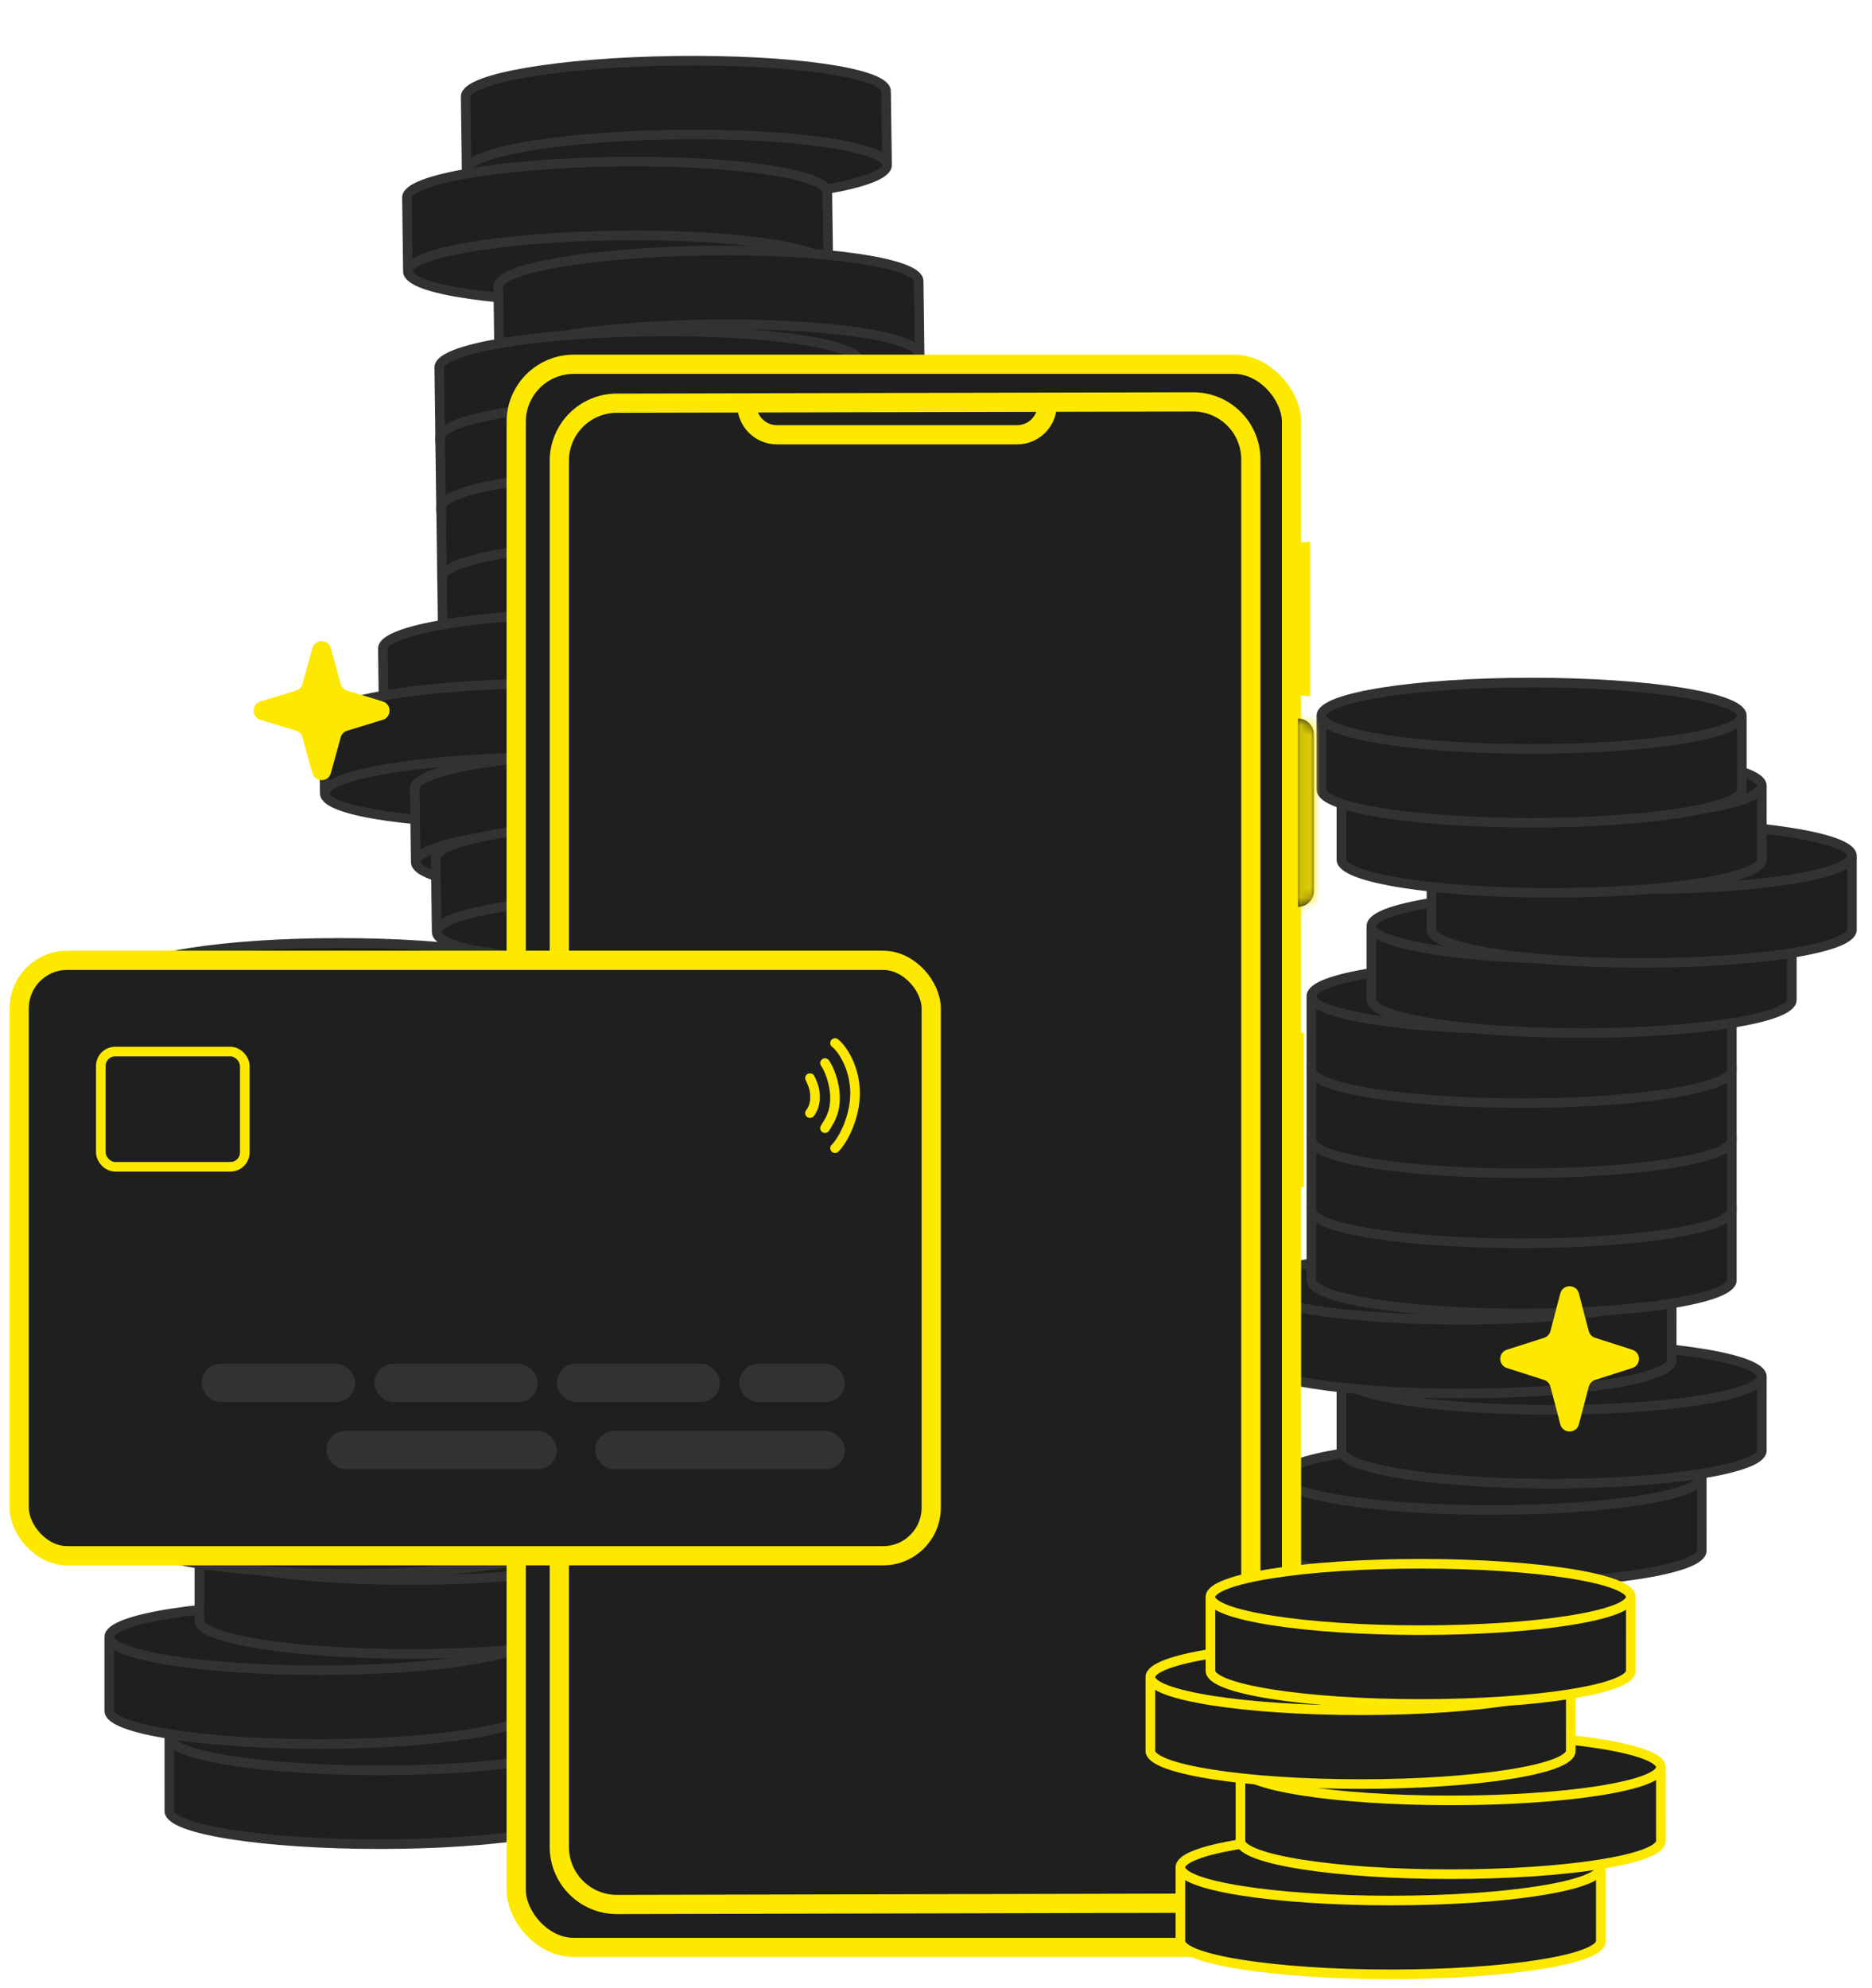<?xml version="1.0" encoding="UTF-8"?>
<svg xmlns="http://www.w3.org/2000/svg" width="195" height="207" viewBox="0 0 195 207" fill="none">
  <path d="M177.268 153.781C177.268 155.69 167.464 157.238 155.37 157.238C143.277 157.238 133.473 155.69 133.473 153.781C133.473 151.871 143.277 150.323 155.37 150.323C167.464 150.323 177.268 151.871 177.268 153.781Z" fill="#1F1F1F"></path>
  <path d="M177.268 153.781C177.268 155.69 167.464 157.238 155.37 157.238C143.277 157.238 133.473 155.69 133.473 153.781V161.464C133.473 163.374 143.277 164.922 155.37 164.922C167.386 164.922 177.142 163.394 177.267 161.501L177.268 153.781Z" fill="#1F1F1F"></path>
  <path d="M177.268 153.781C177.268 155.69 167.464 157.238 155.37 157.238C143.277 157.238 133.473 155.69 133.473 153.781M177.268 153.781C177.268 151.871 167.464 150.323 155.37 150.323C143.277 150.323 133.473 151.871 133.473 153.781M177.268 153.781L177.267 161.501C177.142 163.394 167.386 164.922 155.37 164.922M133.473 153.781V161.464C133.473 163.374 143.277 164.922 155.37 164.922M177.268 161.464C177.268 163.374 167.464 164.922 155.37 164.922" stroke="#323232"></path>
  <path d="M183.526 143.354C183.526 145.263 173.722 146.811 161.628 146.811C149.534 146.811 139.73 145.263 139.73 143.354C139.73 141.444 149.534 139.896 161.628 139.896C173.722 139.896 183.526 141.444 183.526 143.354Z" fill="#1F1F1F"></path>
  <path d="M183.526 143.354C183.526 145.263 173.722 146.811 161.628 146.811C149.534 146.811 139.73 145.263 139.73 143.354V151.037C139.73 152.947 149.534 154.494 161.628 154.494C173.644 154.494 183.4 152.966 183.525 151.074L183.526 143.354Z" fill="#1F1F1F"></path>
  <path d="M183.526 143.354C183.526 145.263 173.722 146.811 161.628 146.811C149.534 146.811 139.73 145.263 139.73 143.354M183.526 143.354C183.526 141.444 173.722 139.896 161.628 139.896C149.534 139.896 139.73 141.444 139.73 143.354M183.526 143.354L183.525 151.074C183.4 152.966 173.644 154.494 161.628 154.494M139.73 143.354V151.037C139.73 152.947 149.534 154.494 161.628 154.494M183.526 151.037C183.526 152.947 173.722 154.494 161.628 154.494" stroke="#323232"></path>
  <path d="M174.139 133.968C174.139 135.878 164.335 137.426 152.242 137.426C140.148 137.426 130.344 135.878 130.344 133.968C130.344 132.059 140.148 130.511 152.242 130.511C164.335 130.511 174.139 132.059 174.139 133.968Z" fill="#1F1F1F"></path>
  <path d="M174.139 133.968C174.139 135.878 164.335 137.426 152.242 137.426C140.148 137.426 130.344 135.878 130.344 133.968V141.652C130.344 143.561 140.148 145.109 152.242 145.109C164.257 145.109 174.013 143.581 174.138 141.689L174.139 133.968Z" fill="#1F1F1F"></path>
  <path d="M174.139 133.968C174.139 135.878 164.335 137.426 152.242 137.426C140.148 137.426 130.344 135.878 130.344 133.968M174.139 133.968C174.139 132.059 164.335 130.511 152.242 130.511C140.148 130.511 130.344 132.059 130.344 133.968M174.139 133.968L174.138 141.689C174.013 143.581 164.257 145.109 152.242 145.109M130.344 133.968V141.652C130.344 143.561 140.148 145.109 152.242 145.109M174.139 141.652C174.139 143.561 164.335 145.109 152.242 145.109" stroke="#323232"></path>
  <path d="M180.397 125.627C180.397 127.537 170.593 129.085 158.499 129.085C146.406 129.085 136.602 127.537 136.602 125.627C136.602 123.717 146.406 122.169 158.499 122.169C170.593 122.169 180.397 123.717 180.397 125.627Z" fill="#1F1F1F"></path>
  <path d="M180.397 125.627C180.397 127.537 170.593 129.085 158.499 129.085C146.406 129.085 136.602 127.537 136.602 125.627V133.31C136.602 135.22 146.406 136.768 158.499 136.768C170.515 136.768 180.271 135.24 180.396 133.347L180.397 125.627Z" fill="#1F1F1F"></path>
  <path d="M180.397 125.627C180.397 127.537 170.593 129.085 158.499 129.085C146.406 129.085 136.602 127.537 136.602 125.627M180.397 125.627C180.397 123.717 170.593 122.169 158.499 122.169C146.406 122.169 136.602 123.717 136.602 125.627M180.397 125.627L180.396 133.347C180.271 135.24 170.515 136.768 158.499 136.768M136.602 125.627V133.31C136.602 135.22 146.406 136.768 158.499 136.768M180.397 133.31C180.397 135.22 170.593 136.768 158.499 136.768" stroke="#323232"></path>
  <path d="M180.397 118.327C180.397 120.237 170.593 121.785 158.499 121.785C146.406 121.785 136.602 120.237 136.602 118.327C136.602 116.418 146.406 114.87 158.499 114.87C170.593 114.87 180.397 116.418 180.397 118.327Z" fill="#1F1F1F"></path>
  <path d="M180.397 118.327C180.397 120.237 170.593 121.785 158.499 121.785C146.406 121.785 136.602 120.237 136.602 118.327V126.011C136.602 127.92 146.406 129.468 158.499 129.468C170.515 129.468 180.271 127.94 180.396 126.047L180.397 118.327Z" fill="#1F1F1F"></path>
  <path d="M180.397 118.327C180.397 120.237 170.593 121.785 158.499 121.785C146.406 121.785 136.602 120.237 136.602 118.327M180.397 118.327C180.397 116.418 170.593 114.87 158.499 114.87C146.406 114.87 136.602 116.418 136.602 118.327M180.397 118.327L180.396 126.047C180.271 127.94 170.515 129.468 158.499 129.468M136.602 118.327V126.011C136.602 127.92 146.406 129.468 158.499 129.468M180.397 126.011C180.397 127.92 170.593 129.468 158.499 129.468" stroke="#323232"></path>
  <path d="M180.397 111.028C180.397 112.938 170.593 114.486 158.499 114.486C146.406 114.486 136.602 112.938 136.602 111.028C136.602 109.119 146.406 107.571 158.499 107.571C170.593 107.571 180.397 109.119 180.397 111.028Z" fill="#1F1F1F"></path>
  <path d="M180.397 111.028C180.397 112.938 170.593 114.486 158.499 114.486C146.406 114.486 136.602 112.938 136.602 111.028V118.712C136.602 120.621 146.406 122.169 158.499 122.169C170.515 122.169 180.271 120.641 180.396 118.749L180.397 111.028Z" fill="#1F1F1F"></path>
  <path d="M180.397 111.028C180.397 112.938 170.593 114.486 158.499 114.486C146.406 114.486 136.602 112.938 136.602 111.028M180.397 111.028C180.397 109.119 170.593 107.571 158.499 107.571C146.406 107.571 136.602 109.119 136.602 111.028M180.397 111.028L180.396 118.749C180.271 120.641 170.515 122.169 158.499 122.169M136.602 111.028V118.712C136.602 120.621 146.406 122.169 158.499 122.169M180.397 118.712C180.397 120.621 170.593 122.169 158.499 122.169" stroke="#323232"></path>
  <path d="M180.397 103.729C180.397 105.638 170.593 107.186 158.499 107.186C146.406 107.186 136.602 105.638 136.602 103.729C136.602 101.819 146.406 100.271 158.499 100.271C170.593 100.271 180.397 101.819 180.397 103.729Z" fill="#1F1F1F"></path>
  <path d="M180.397 103.729C180.397 105.638 170.593 107.186 158.499 107.186C146.406 107.186 136.602 105.638 136.602 103.729V111.412C136.602 113.322 146.406 114.869 158.499 114.869C170.515 114.869 180.271 113.341 180.396 111.449L180.397 103.729Z" fill="#1F1F1F"></path>
  <path d="M180.397 103.729C180.397 105.638 170.593 107.186 158.499 107.186C146.406 107.186 136.602 105.638 136.602 103.729M180.397 103.729C180.397 101.819 170.593 100.271 158.499 100.271C146.406 100.271 136.602 101.819 136.602 103.729M180.397 103.729L180.396 111.449C180.271 113.341 170.515 114.869 158.499 114.869M136.602 103.729V111.412C136.602 113.322 146.406 114.869 158.499 114.869M180.397 111.412C180.397 113.322 170.593 114.869 158.499 114.869" stroke="#323232"></path>
  <path d="M186.651 96.43C186.651 98.339 176.847 99.887 164.753 99.887C152.659 99.887 142.855 98.339 142.855 96.43C142.855 94.52 152.659 92.972 164.753 92.972C176.847 92.972 186.651 94.52 186.651 96.43Z" fill="#1F1F1F"></path>
  <path d="M186.651 96.43C186.651 98.339 176.847 99.887 164.753 99.887C152.659 99.887 142.855 98.339 142.855 96.43V104.113C142.855 106.023 152.659 107.571 164.753 107.571C176.769 107.571 186.525 106.043 186.65 104.15L186.651 96.43Z" fill="#1F1F1F"></path>
  <path d="M186.651 96.43C186.651 98.339 176.847 99.887 164.753 99.887C152.659 99.887 142.855 98.339 142.855 96.43M186.651 96.43C186.651 94.52 176.847 92.972 164.753 92.972C152.659 92.972 142.855 94.52 142.855 96.43M186.651 96.43L186.65 104.15C186.525 106.043 176.769 107.571 164.753 107.571M142.855 96.43V104.113C142.855 106.023 152.659 107.571 164.753 107.571M186.651 104.113C186.651 106.023 176.847 107.571 164.753 107.571" stroke="#323232"></path>
  <path d="M192.909 89.13C192.909 91.04 183.105 92.588 171.011 92.588C158.917 92.588 149.113 91.04 149.113 89.13C149.113 87.221 158.917 85.673 171.011 85.673C183.105 85.673 192.909 87.221 192.909 89.13Z" fill="#1F1F1F"></path>
  <path d="M192.909 89.13C192.909 91.04 183.105 92.588 171.011 92.588C158.917 92.588 149.113 91.04 149.113 89.13V96.814C149.113 98.723 158.917 100.271 171.011 100.271C183.027 100.271 192.782 98.743 192.908 96.851L192.909 89.13Z" fill="#1F1F1F"></path>
  <path d="M192.909 89.13C192.909 91.04 183.105 92.588 171.011 92.588C158.917 92.588 149.113 91.04 149.113 89.13M192.909 89.13C192.909 87.221 183.105 85.673 171.011 85.673C158.917 85.673 149.113 87.221 149.113 89.13M192.909 89.13L192.908 96.851C192.782 98.743 183.027 100.271 171.011 100.271M149.113 89.13V96.814C149.113 98.723 158.917 100.271 171.011 100.271M192.909 96.814C192.909 98.723 183.105 100.271 171.011 100.271" stroke="#323232"></path>
  <path d="M183.526 81.831C183.526 83.741 173.722 85.289 161.628 85.289C149.534 85.289 139.73 83.741 139.73 81.831C139.73 79.921 149.534 78.374 161.628 78.374C173.722 78.374 183.526 79.921 183.526 81.831Z" fill="#1F1F1F"></path>
  <path d="M183.526 81.831C183.526 83.741 173.722 85.289 161.628 85.289C149.534 85.289 139.73 83.741 139.73 81.831V89.514C139.73 91.424 149.534 92.972 161.628 92.972C173.644 92.972 183.4 91.444 183.525 89.551L183.526 81.831Z" fill="#1F1F1F"></path>
  <path d="M183.526 81.831C183.526 83.741 173.722 85.289 161.628 85.289C149.534 85.289 139.73 83.741 139.73 81.831M183.526 81.831C183.526 79.921 173.722 78.374 161.628 78.374C149.534 78.374 139.73 79.921 139.73 81.831M183.526 81.831L183.525 89.551C183.4 91.444 173.644 92.972 161.628 92.972M139.73 81.831V89.514C139.73 91.424 149.534 92.972 161.628 92.972M183.526 89.514C183.526 91.424 173.722 92.972 161.628 92.972" stroke="#323232"></path>
  <path d="M181.44 74.532C181.44 76.441 171.636 77.989 159.542 77.989C147.448 77.989 137.645 76.441 137.645 74.532C137.645 72.622 147.448 71.074 159.542 71.074C171.636 71.074 181.44 72.622 181.44 74.532Z" fill="#1F1F1F"></path>
  <path d="M181.44 74.532C181.44 76.441 171.636 77.989 159.542 77.989C147.448 77.989 137.645 76.441 137.645 74.532V82.215C137.645 84.125 147.448 85.673 159.542 85.673C171.558 85.673 181.314 84.145 181.439 82.252L181.44 74.532Z" fill="#1F1F1F"></path>
  <path d="M181.44 74.532C181.44 76.441 171.636 77.989 159.542 77.989C147.448 77.989 137.645 76.441 137.645 74.532M181.44 74.532C181.44 72.622 171.636 71.074 159.542 71.074C147.448 71.074 137.645 72.622 137.645 74.532M181.44 74.532L181.439 82.252C181.314 84.145 171.558 85.673 159.542 85.673M137.645 74.532V82.215C137.645 84.125 147.448 85.673 159.542 85.673M181.44 82.215C181.44 84.125 171.636 85.673 159.542 85.673" stroke="#323232"></path>
  <path d="M48.608 17.759C48.583 15.85 58.365 14.172 70.458 14.013C82.551 13.854 92.374 15.272 92.4 17.181C92.425 19.091 82.642 20.768 70.549 20.927C58.457 21.087 48.633 19.668 48.608 17.759Z" fill="#1F1F1F"></path>
  <path d="M48.608 17.759C48.583 15.85 58.365 14.172 70.458 14.013C82.551 13.854 92.374 15.272 92.4 17.181L92.298 9.499C92.273 7.589 82.45 6.171 70.357 6.33C58.342 6.489 48.608 8.145 48.507 10.039L48.608 17.759Z" fill="#1F1F1F"></path>
  <path d="M48.608 17.759C48.583 15.85 58.365 14.172 70.458 14.013C82.551 13.854 92.374 15.272 92.4 17.181M48.608 17.759C48.633 19.668 58.457 21.087 70.549 20.927C82.642 20.768 92.425 19.091 92.4 17.181M48.608 17.759L48.507 10.039C48.608 8.145 58.342 6.489 70.357 6.33M92.4 17.181L92.298 9.499C92.273 7.589 82.45 6.171 70.357 6.33M48.507 10.076C48.481 8.167 58.264 6.49 70.357 6.33" stroke="#323232"></path>
  <path d="M42.491 28.268C42.466 26.358 52.248 24.681 64.341 24.522C76.434 24.362 86.257 25.781 86.282 27.69C86.308 29.6 76.525 31.277 64.432 31.436C52.34 31.596 42.516 30.177 42.491 28.268Z" fill="#1F1F1F"></path>
  <path d="M42.491 28.268C42.466 26.358 52.248 24.681 64.341 24.522C76.434 24.362 86.257 25.781 86.282 27.69L86.181 20.008C86.156 18.098 76.332 16.68 64.24 16.839C52.225 16.997 42.49 18.654 42.39 20.548L42.491 28.268Z" fill="#1F1F1F"></path>
  <path d="M42.491 28.268C42.466 26.358 52.248 24.681 64.341 24.522C76.434 24.362 86.257 25.781 86.282 27.69M42.491 28.268C42.516 30.177 52.34 31.596 64.432 31.436C76.525 31.277 86.308 29.6 86.282 27.69M42.491 28.268L42.39 20.548C42.49 18.654 52.225 16.997 64.24 16.839M86.282 27.69L86.181 20.008C86.156 18.098 76.332 16.68 64.24 16.839M42.389 20.585C42.364 18.676 52.147 16.998 64.24 16.839" stroke="#323232"></path>
  <path d="M52.002 37.528C51.977 35.619 61.76 33.941 73.853 33.782C85.945 33.623 95.769 35.041 95.794 36.95C95.819 38.86 86.037 40.537 73.944 40.697C61.851 40.856 52.028 39.437 52.002 37.528Z" fill="#1F1F1F"></path>
  <path d="M52.002 37.528C51.977 35.619 61.76 33.941 73.853 33.782C85.945 33.623 95.769 35.041 95.794 36.95L95.693 29.268C95.668 27.358 85.844 25.94 73.751 26.099C61.737 26.258 52.002 27.914 51.902 29.808L52.002 37.528Z" fill="#1F1F1F"></path>
  <path d="M52.002 37.528C51.977 35.619 61.76 33.941 73.853 33.782C85.945 33.623 95.769 35.041 95.794 36.95M52.002 37.528C52.028 39.437 61.851 40.856 73.944 40.697C86.037 40.537 95.819 38.86 95.794 36.95M52.002 37.528L51.902 29.808C52.002 27.914 61.737 26.258 73.751 26.099M95.794 36.95L95.693 29.268C95.668 27.358 85.844 25.94 73.751 26.099M51.901 29.845C51.876 27.936 61.659 26.259 73.751 26.099" stroke="#323232"></path>
  <path d="M45.858 45.952C45.833 44.042 55.615 42.365 67.708 42.206C79.801 42.046 89.624 43.465 89.65 45.374C89.675 47.284 79.892 48.961 67.799 49.12C55.707 49.28 45.883 47.861 45.858 45.952Z" fill="#1F1F1F"></path>
  <path d="M45.858 45.952C45.833 44.042 55.615 42.365 67.708 42.206C79.801 42.046 89.624 43.465 89.65 45.374L89.548 37.691C89.523 35.782 79.7 34.364 67.607 34.523C55.592 34.682 45.858 36.338 45.757 38.232L45.858 45.952Z" fill="#1F1F1F"></path>
  <path d="M45.858 45.952C45.833 44.042 55.615 42.365 67.708 42.206C79.801 42.046 89.624 43.465 89.65 45.374M45.858 45.952C45.883 47.861 55.707 49.28 67.799 49.12C79.892 48.961 89.675 47.284 89.65 45.374M45.858 45.952L45.757 38.232C45.858 36.338 55.592 34.682 67.607 34.523M89.65 45.374L89.548 37.691C89.523 35.782 79.7 34.364 67.607 34.523M45.757 38.269C45.731 36.36 55.514 34.683 67.607 34.523" stroke="#323232"></path>
  <path d="M45.948 53.251C45.923 51.341 55.705 49.664 67.798 49.505C79.891 49.345 89.714 50.764 89.74 52.673C89.765 54.583 79.982 56.26 67.889 56.419C55.797 56.579 45.973 55.16 45.948 53.251Z" fill="#1F1F1F"></path>
  <path d="M45.948 53.251C45.923 51.341 55.705 49.664 67.798 49.505C79.891 49.345 89.714 50.764 89.74 52.673L89.638 44.99C89.613 43.081 79.79 41.662 67.697 41.822C55.682 41.98 45.947 43.637 45.847 45.531L45.948 53.251Z" fill="#1F1F1F"></path>
  <path d="M45.948 53.251C45.923 51.341 55.705 49.664 67.798 49.505C79.891 49.345 89.714 50.764 89.74 52.673M45.948 53.251C45.973 55.16 55.797 56.579 67.889 56.419C79.982 56.26 89.765 54.583 89.74 52.673M45.948 53.251L45.847 45.531C45.947 43.637 55.682 41.98 67.697 41.822M89.74 52.673L89.638 44.99C89.613 43.081 79.79 41.662 67.697 41.822M45.846 45.568C45.821 43.659 55.604 41.981 67.697 41.822" stroke="#323232"></path>
  <path d="M46.049 60.549C46.024 58.64 55.807 56.962 67.9 56.803C79.992 56.644 89.816 58.062 89.841 59.971C89.866 61.881 80.084 63.558 67.991 63.718C55.898 63.877 46.075 62.458 46.049 60.549Z" fill="#1F1F1F"></path>
  <path d="M46.049 60.549C46.024 58.64 55.807 56.962 67.9 56.803C79.992 56.644 89.816 58.062 89.841 59.971L89.74 52.289C89.715 50.379 79.891 48.961 67.798 49.12C55.783 49.279 46.049 50.935 45.949 52.829L46.049 60.549Z" fill="#1F1F1F"></path>
  <path d="M46.049 60.549C46.024 58.64 55.807 56.962 67.9 56.803C79.992 56.644 89.816 58.062 89.841 59.971M46.049 60.549C46.075 62.458 55.898 63.877 67.991 63.718C80.084 63.558 89.866 61.881 89.841 59.971M46.049 60.549L45.949 52.829C46.049 50.935 55.783 49.279 67.798 49.12M89.841 59.971L89.74 52.289C89.715 50.379 79.891 48.961 67.798 49.12M45.948 52.866C45.923 50.957 55.706 49.28 67.798 49.12" stroke="#323232"></path>
  <path d="M46.147 67.847C46.122 65.938 55.905 64.261 67.997 64.101C80.09 63.942 89.914 65.36 89.939 67.27C89.964 69.179 80.181 70.856 68.088 71.016C55.996 71.175 46.172 69.757 46.147 67.847Z" fill="#1F1F1F"></path>
  <path d="M46.147 67.847C46.122 65.938 55.905 64.261 67.997 64.101C80.09 63.942 89.914 65.36 89.939 67.27L89.837 59.587C89.812 57.678 79.989 56.259 67.896 56.419C55.881 56.577 46.147 58.234 46.047 60.128L46.147 67.847Z" fill="#1F1F1F"></path>
  <path d="M46.147 67.847C46.122 65.938 55.905 64.261 67.997 64.101C80.09 63.942 89.914 65.36 89.939 67.27M46.147 67.847C46.172 69.757 55.996 71.175 68.088 71.016C80.181 70.856 89.964 69.179 89.939 67.27M46.147 67.847L46.047 60.128C46.147 58.234 55.881 56.577 67.896 56.419M89.939 67.27L89.837 59.587C89.812 57.678 79.989 56.259 67.896 56.419M46.046 60.165C46.021 58.255 55.803 56.578 67.896 56.419" stroke="#323232"></path>
  <path d="M39.983 75.229C39.958 73.319 49.74 71.642 61.833 71.483C73.926 71.323 83.749 72.742 83.775 74.651C83.8 76.561 74.017 78.238 61.925 78.397C49.832 78.557 40.008 77.138 39.983 75.229Z" fill="#1F1F1F"></path>
  <path d="M39.983 75.229C39.958 73.319 49.74 71.642 61.833 71.483C73.926 71.323 83.749 72.742 83.775 74.651L83.673 66.968C83.648 65.059 73.825 63.641 61.732 63.8C49.717 63.958 39.983 65.615 39.882 67.509L39.983 75.229Z" fill="#1F1F1F"></path>
  <path d="M39.983 75.229C39.958 73.319 49.74 71.642 61.833 71.483C73.926 71.323 83.749 72.742 83.775 74.651M39.983 75.229C40.008 77.138 49.832 78.557 61.925 78.397C74.017 78.238 83.8 76.561 83.775 74.651M39.983 75.229L39.882 67.509C39.983 65.615 49.717 63.958 61.732 63.8M83.775 74.651L83.673 66.968C83.648 65.059 73.825 63.641 61.732 63.8M39.882 67.546C39.856 65.637 49.639 63.959 61.732 63.8" stroke="#323232"></path>
  <path d="M33.827 82.61C33.802 80.7 43.584 79.023 55.677 78.864C67.77 78.704 77.593 80.123 77.618 82.032C77.644 83.941 67.861 85.619 55.768 85.778C43.675 85.938 33.852 84.519 33.827 82.61Z" fill="#1F1F1F"></path>
  <path d="M33.827 82.61C33.802 80.7 43.584 79.023 55.677 78.864C67.77 78.704 77.593 80.123 77.618 82.032L77.517 74.349C77.492 72.44 67.668 71.021 55.576 71.181C43.561 71.339 33.826 72.996 33.726 74.89L33.827 82.61Z" fill="#1F1F1F"></path>
  <path d="M33.827 82.61C33.802 80.7 43.584 79.023 55.677 78.864C67.77 78.704 77.593 80.123 77.618 82.032M33.827 82.61C33.852 84.519 43.675 85.938 55.768 85.778C67.861 85.619 77.644 83.941 77.618 82.032M33.827 82.61L33.726 74.89C33.826 72.996 43.561 71.339 55.576 71.181M77.618 82.032L77.517 74.349C77.492 72.44 67.668 71.021 55.576 71.181M33.725 74.927C33.7 73.017 43.483 71.34 55.576 71.181" stroke="#323232"></path>
  <path d="M43.307 89.784C43.282 87.875 53.065 86.198 65.157 86.038C77.25 85.879 87.074 87.297 87.099 89.207C87.124 91.116 77.341 92.793 65.249 92.953C53.156 93.112 43.332 91.694 43.307 89.784Z" fill="#1F1F1F"></path>
  <path d="M43.307 89.784C43.282 87.875 53.065 86.198 65.157 86.038C77.25 85.879 87.074 87.297 87.099 89.207L86.998 81.524C86.972 79.615 77.149 78.196 65.056 78.356C53.041 78.514 43.307 80.171 43.207 82.065L43.307 89.784Z" fill="#1F1F1F"></path>
  <path d="M43.307 89.784C43.282 87.875 53.065 86.198 65.157 86.038C77.25 85.879 87.074 87.297 87.099 89.207M43.307 89.784C43.332 91.694 53.156 93.112 65.249 92.953C77.341 92.793 87.124 91.116 87.099 89.207M43.307 89.784L43.207 82.065C43.307 80.171 53.041 78.514 65.056 78.356M87.099 89.207L86.998 81.524C86.972 79.615 77.149 78.196 65.056 78.356M43.206 82.102C43.181 80.192 52.963 78.515 65.056 78.356" stroke="#323232"></path>
  <path d="M45.487 97.056C45.462 95.147 55.244 93.469 67.337 93.31C79.43 93.15 89.253 94.569 89.279 96.478C89.304 98.388 79.521 100.065 67.428 100.224C55.336 100.384 45.512 98.965 45.487 97.056Z" fill="#1F1F1F"></path>
  <path d="M45.487 97.056C45.462 95.147 55.244 93.469 67.337 93.31C79.43 93.15 89.253 94.569 89.279 96.478L89.177 88.796C89.152 86.886 79.329 85.468 67.236 85.627C55.221 85.786 45.486 87.442 45.386 89.336L45.487 97.056Z" fill="#1F1F1F"></path>
  <path d="M45.487 97.056C45.462 95.147 55.244 93.469 67.337 93.31C79.43 93.15 89.253 94.569 89.279 96.478M45.487 97.056C45.512 98.965 55.336 100.384 67.428 100.224C79.521 100.065 89.304 98.388 89.279 96.478M45.487 97.056L45.386 89.336C45.486 87.442 55.221 85.786 67.236 85.627M89.279 96.478L89.177 88.796C89.152 86.886 79.329 85.468 67.236 85.627M45.386 89.373C45.36 87.464 55.143 85.787 67.236 85.627" stroke="#323232"></path>
  <path d="M17.638 180.892C17.638 182.802 27.442 184.35 39.536 184.35C51.63 184.35 61.434 182.802 61.434 180.892C61.434 178.983 51.63 177.435 39.536 177.435C27.442 177.435 17.638 178.983 17.638 180.892Z" fill="#1F1F1F"></path>
  <path d="M17.638 180.892C17.638 182.802 27.442 184.35 39.536 184.35C51.63 184.35 61.434 182.802 61.434 180.892V188.576C61.434 190.485 51.63 192.033 39.536 192.033C27.52 192.033 17.764 190.505 17.639 188.612L17.638 180.892Z" fill="#1F1F1F"></path>
  <path d="M17.638 180.892C17.638 182.802 27.442 184.35 39.536 184.35C51.63 184.35 61.434 182.802 61.434 180.892M17.638 180.892C17.638 178.983 27.442 177.435 39.536 177.435C51.63 177.435 61.434 178.983 61.434 180.892M17.638 180.892L17.639 188.612C17.764 190.505 27.52 192.033 39.536 192.033M61.434 180.892V188.576C61.434 190.485 51.63 192.033 39.536 192.033M17.638 188.576C17.638 190.485 27.442 192.033 39.536 192.033" stroke="#323232"></path>
  <path d="M11.38 170.465C11.38 172.374 21.184 173.922 33.278 173.922C45.372 173.922 55.176 172.374 55.176 170.465C55.176 168.555 45.372 167.007 33.278 167.007C21.184 167.007 11.38 168.555 11.38 170.465Z" fill="#1F1F1F"></path>
  <path d="M11.38 170.465C11.38 172.374 21.184 173.922 33.278 173.922C45.372 173.922 55.176 172.374 55.176 170.465V178.148C55.176 180.058 45.372 181.606 33.278 181.606C21.262 181.606 11.507 180.078 11.382 178.185L11.38 170.465Z" fill="#1F1F1F"></path>
  <path d="M11.38 170.465C11.38 172.374 21.184 173.922 33.278 173.922C45.372 173.922 55.176 172.374 55.176 170.465M11.38 170.465C11.38 168.555 21.184 167.007 33.278 167.007C45.372 167.007 55.176 168.555 55.176 170.465M11.38 170.465L11.382 178.185C11.507 180.078 21.262 181.606 33.278 181.606M55.176 170.465V178.148C55.176 180.058 45.372 181.606 33.278 181.606M11.38 178.148C11.38 180.058 21.184 181.606 33.278 181.606" stroke="#323232"></path>
  <path d="M20.767 161.08C20.767 162.989 30.571 164.537 42.665 164.537C54.758 164.537 64.562 162.989 64.562 161.08C64.562 159.17 54.758 157.622 42.665 157.622C30.571 157.622 20.767 159.17 20.767 161.08Z" fill="#1F1F1F"></path>
  <path d="M20.767 161.08C20.767 162.989 30.571 164.537 42.665 164.537C54.758 164.537 64.562 162.989 64.562 161.08V168.763C64.562 170.673 54.758 172.221 42.665 172.221C30.649 172.221 20.893 170.692 20.768 168.8L20.767 161.08Z" fill="#1F1F1F"></path>
  <path d="M20.767 161.08C20.767 162.989 30.571 164.537 42.665 164.537C54.758 164.537 64.562 162.989 64.562 161.08M20.767 161.08C20.767 159.17 30.571 157.622 42.665 157.622C54.758 157.622 64.562 159.17 64.562 161.08M20.767 161.08L20.768 168.8C20.893 170.692 30.649 172.221 42.665 172.221M64.562 161.08V168.763C64.562 170.673 54.758 172.221 42.665 172.221M20.767 168.763C20.767 170.673 30.571 172.221 42.665 172.221" stroke="#323232"></path>
  <path d="M14.509 152.738C14.509 154.648 24.313 156.196 36.407 156.196C48.501 156.196 58.305 154.648 58.305 152.738C58.305 150.829 48.501 149.281 36.407 149.281C24.313 149.281 14.509 150.829 14.509 152.738Z" fill="#1F1F1F"></path>
  <path d="M14.509 152.738C14.509 154.648 24.313 156.196 36.407 156.196C48.501 156.196 58.305 154.648 58.305 152.738V160.422C58.305 162.331 48.501 163.879 36.407 163.879C24.391 163.879 14.636 162.351 14.51 160.459L14.509 152.738Z" fill="#1F1F1F"></path>
  <path d="M14.509 152.738C14.509 154.648 24.313 156.196 36.407 156.196C48.501 156.196 58.305 154.648 58.305 152.738M14.509 152.738C14.509 150.829 24.313 149.281 36.407 149.281C48.501 149.281 58.305 150.829 58.305 152.738M14.509 152.738L14.51 160.459C14.636 162.351 24.391 163.879 36.407 163.879M58.305 152.738V160.422C58.305 162.331 48.501 163.879 36.407 163.879M14.509 160.422C14.509 162.331 24.313 163.879 36.407 163.879" stroke="#323232"></path>
  <path d="M14.509 145.438C14.509 147.348 24.313 148.896 36.407 148.896C48.501 148.896 58.305 147.348 58.305 145.438C58.305 143.529 48.501 141.981 36.407 141.981C24.313 141.981 14.509 143.529 14.509 145.438Z" fill="#1F1F1F"></path>
  <path d="M14.509 145.438C14.509 147.348 24.313 148.896 36.407 148.896C48.501 148.896 58.305 147.348 58.305 145.438V153.122C58.305 155.031 48.501 156.579 36.407 156.579C24.391 156.579 14.636 155.051 14.51 153.159L14.509 145.438Z" fill="#1F1F1F"></path>
  <path d="M14.509 145.438C14.509 147.348 24.313 148.896 36.407 148.896C48.501 148.896 58.305 147.348 58.305 145.438M14.509 145.438C14.509 143.529 24.313 141.981 36.407 141.981C48.501 141.981 58.305 143.529 58.305 145.438M14.509 145.438L14.51 153.159C14.636 155.051 24.391 156.579 36.407 156.579M58.305 145.438V153.122C58.305 155.031 48.501 156.579 36.407 156.579M14.509 153.122C14.509 155.031 24.313 156.579 36.407 156.579" stroke="#323232"></path>
  <path d="M14.509 138.14C14.509 140.049 24.313 141.597 36.407 141.597C48.501 141.597 58.305 140.049 58.305 138.14C58.305 136.23 48.501 134.682 36.407 134.682C24.313 134.682 14.509 136.23 14.509 138.14Z" fill="#1F1F1F"></path>
  <path d="M14.509 138.14C14.509 140.049 24.313 141.597 36.407 141.597C48.501 141.597 58.305 140.049 58.305 138.14V145.823C58.305 147.733 48.501 149.281 36.407 149.281C24.391 149.281 14.636 147.753 14.51 145.86L14.509 138.14Z" fill="#1F1F1F"></path>
  <path d="M14.509 138.14C14.509 140.049 24.313 141.597 36.407 141.597C48.501 141.597 58.305 140.049 58.305 138.14M14.509 138.14C14.509 136.23 24.313 134.682 36.407 134.682C48.501 134.682 58.305 136.23 58.305 138.14M14.509 138.14L14.51 145.86C14.636 147.753 24.391 149.281 36.407 149.281M58.305 138.14V145.823C58.305 147.733 48.501 149.281 36.407 149.281M14.509 145.823C14.509 147.733 24.313 149.281 36.407 149.281" stroke="#323232"></path>
  <path d="M14.509 130.84C14.509 132.749 24.313 134.297 36.407 134.297C48.501 134.297 58.305 132.749 58.305 130.84C58.305 128.93 48.501 127.382 36.407 127.382C24.313 127.382 14.509 128.93 14.509 130.84Z" fill="#1F1F1F"></path>
  <path d="M14.509 130.84C14.509 132.749 24.313 134.297 36.407 134.297C48.501 134.297 58.305 132.749 58.305 130.84V138.523C58.305 140.433 48.501 141.981 36.407 141.981C24.391 141.981 14.636 140.453 14.51 138.56L14.509 130.84Z" fill="#1F1F1F"></path>
  <path d="M14.509 130.84C14.509 132.749 24.313 134.297 36.407 134.297C48.501 134.297 58.305 132.749 58.305 130.84M14.509 130.84C14.509 128.93 24.313 127.382 36.407 127.382C48.501 127.382 58.305 128.93 58.305 130.84M14.509 130.84L14.51 138.56C14.636 140.453 24.391 141.981 36.407 141.981M58.305 130.84V138.523C58.305 140.433 48.501 141.981 36.407 141.981M14.509 138.523C14.509 140.433 24.313 141.981 36.407 141.981" stroke="#323232"></path>
  <path d="M8.255 123.541C8.255 125.451 18.059 126.999 30.153 126.999C42.247 126.999 52.051 125.451 52.051 123.541C52.051 121.631 42.247 120.083 30.153 120.083C18.059 120.083 8.255 121.631 8.255 123.541Z" fill="#1F1F1F"></path>
  <path d="M8.255 123.541C8.255 125.451 18.059 126.999 30.153 126.999C42.247 126.999 52.051 125.451 52.051 123.541V131.224C52.051 133.134 42.247 134.682 30.153 134.682C18.137 134.682 8.382 133.154 8.256 131.261L8.255 123.541Z" fill="#1F1F1F"></path>
  <path d="M8.255 123.541C8.255 125.451 18.059 126.999 30.153 126.999C42.247 126.999 52.051 125.451 52.051 123.541M8.255 123.541C8.255 121.631 18.059 120.083 30.153 120.083C42.247 120.083 52.051 121.631 52.051 123.541M8.255 123.541L8.256 131.261C8.382 133.154 18.137 134.682 30.153 134.682M52.051 123.541V131.224C52.051 133.134 42.247 134.682 30.153 134.682M8.255 131.224C8.255 133.134 18.059 134.682 30.153 134.682" stroke="#323232"></path>
  <path d="M1.997 116.242C1.997 118.151 11.801 119.699 23.895 119.699C35.989 119.699 45.793 118.151 45.793 116.242C45.793 114.332 35.989 112.784 23.895 112.784C11.801 112.784 1.997 114.332 1.997 116.242Z" fill="#1F1F1F"></path>
  <path d="M1.997 116.242C1.997 118.151 11.801 119.699 23.895 119.699C35.989 119.699 45.793 118.151 45.793 116.242V123.925C45.793 125.835 35.989 127.383 23.895 127.383C11.879 127.383 2.124 125.855 1.999 123.962L1.997 116.242Z" fill="#1F1F1F"></path>
  <path d="M1.997 116.242C1.997 118.151 11.801 119.699 23.895 119.699C35.989 119.699 45.793 118.151 45.793 116.242M1.997 116.242C1.997 114.332 11.801 112.784 23.895 112.784C35.989 112.784 45.793 114.332 45.793 116.242M1.997 116.242L1.999 123.962C2.124 125.855 11.879 127.383 23.895 127.383M45.793 116.242V123.925C45.793 125.835 35.989 127.383 23.895 127.383M1.997 123.925C1.997 125.835 11.801 127.383 23.895 127.383" stroke="#323232"></path>
  <path d="M11.38 108.942C11.38 110.852 21.184 112.4 33.278 112.4C45.372 112.4 55.176 110.852 55.176 108.942C55.176 107.033 45.372 105.485 33.278 105.485C21.184 105.485 11.38 107.033 11.38 108.942Z" fill="#1F1F1F"></path>
  <path d="M11.38 108.942C11.38 110.852 21.184 112.4 33.278 112.4C45.372 112.4 55.176 110.852 55.176 108.942V116.626C55.176 118.535 45.372 120.083 33.278 120.083C21.262 120.083 11.507 118.555 11.382 116.663L11.38 108.942Z" fill="#1F1F1F"></path>
  <path d="M11.38 108.942C11.38 110.852 21.184 112.4 33.278 112.4C45.372 112.4 55.176 110.852 55.176 108.942M11.38 108.942C11.38 107.033 21.184 105.485 33.278 105.485C45.372 105.485 55.176 107.033 55.176 108.942M11.38 108.942L11.382 116.663C11.507 118.555 21.262 120.083 33.278 120.083M55.176 108.942V116.626C55.176 118.535 45.372 120.083 33.278 120.083M11.38 116.626C11.38 118.535 21.184 120.083 33.278 120.083" stroke="#323232"></path>
  <path d="M13.466 101.643C13.466 103.553 23.27 105.101 35.364 105.101C47.458 105.101 57.262 103.553 57.262 101.643C57.262 99.734 47.458 98.186 35.364 98.186C23.27 98.186 13.466 99.734 13.466 101.643Z" fill="#1F1F1F"></path>
  <path d="M13.466 101.643C13.466 103.553 23.27 105.101 35.364 105.101C47.458 105.101 57.262 103.553 57.262 101.643V109.327C57.262 111.236 47.458 112.784 35.364 112.784C23.348 112.784 13.593 111.256 13.467 109.363L13.466 101.643Z" fill="#1F1F1F"></path>
  <path d="M13.466 101.643C13.466 103.553 23.27 105.101 35.364 105.101C47.458 105.101 57.262 103.553 57.262 101.643M13.466 101.643C13.466 99.734 23.27 98.186 35.364 98.186C47.458 98.186 57.262 99.734 57.262 101.643M13.466 101.643L13.467 109.363C13.593 111.256 23.348 112.784 35.364 112.784M57.262 101.643V109.327C57.262 111.236 47.458 112.784 35.364 112.784M13.466 109.327C13.466 111.236 23.27 112.784 35.364 112.784" stroke="#323232"></path>
  <rect x="53.77" y="37.931" width="80.765" height="164.86" rx="6" fill="#1F1F1F" stroke="#FDE900" stroke-width="2"></rect>
  <path d="M64.248 41.984L124.284 41.849C127.602 41.842 130.297 44.53 130.297 47.849V192.181C130.297 195.49 127.619 198.174 124.31 198.181L64.275 198.316C60.956 198.323 58.262 195.635 58.262 192.316L58.262 47.984C58.262 44.675 60.94 41.991 64.248 41.984Z" fill="#1F1F1F" stroke="#FDE900" stroke-width="2"></path>
  <path d="M77.797 42.145V42.145C77.797 43.872 79.197 45.273 80.925 45.273H105.951C107.679 45.273 109.079 43.872 109.079 42.145V42.145" stroke="#FDE900" stroke-width="2"></path>
  <mask id="path-70-inside-1_1243_656" fill="white">
    <path d="M135.203 94.434V74.823V74.823C136.121 74.823 136.865 75.567 136.865 76.485V92.772C136.865 93.69 136.121 94.434 135.203 94.434V94.434Z"></path>
  </mask>
  <path d="M135.203 94.434V74.823V74.823C136.121 74.823 136.865 75.567 136.865 76.485V92.772C136.865 93.69 136.121 94.434 135.203 94.434V94.434Z" fill="#1F1F1F"></path>
  <path d="M137.203 94.434V74.823H133.203V94.434H137.203ZM134.865 76.485V92.772H138.865V76.485H134.865ZM134.865 92.772C134.865 92.585 135.016 92.434 135.203 92.434V96.434C137.226 96.434 138.865 94.795 138.865 92.772H134.865ZM135.203 76.823C135.016 76.823 134.865 76.672 134.865 76.485H138.865C138.865 74.463 137.226 72.823 135.203 72.823V76.823Z" fill="#FDE900" mask="url(#path-70-inside-1_1243_656)"></path>
  <path d="M135.969 72.421V56.489C135.978 56.545 135.983 56.601 135.983 56.659V72.256C135.983 72.312 135.978 72.367 135.969 72.421Z" fill="#1F1F1F" stroke="#FDE900" stroke-width="1.007"></path>
  <path d="M135.312 123.538V107.607C135.322 107.662 135.327 107.719 135.327 107.777V123.374C135.327 123.43 135.322 123.485 135.312 123.538Z" fill="#1F1F1F" stroke="#FDE900" stroke-width="1.007"></path>
  <path d="M32.536 67.498C32.806 66.519 34.194 66.519 34.464 67.498L35.49 71.221C35.581 71.551 35.835 71.812 36.162 71.912L39.868 73.044C40.812 73.332 40.812 74.668 39.868 74.956L36.162 76.088C35.835 76.188 35.581 76.449 35.49 76.779L34.464 80.502C34.194 81.481 32.806 81.481 32.536 80.502L31.51 76.779C31.419 76.449 31.165 76.188 30.838 76.088L27.132 74.956C26.188 74.668 26.188 73.332 27.132 73.044L30.838 71.912C31.165 71.812 31.419 71.551 31.51 71.221L32.536 67.498Z" fill="#FDE900"></path>
  <path d="M166.753 194.448C166.753 196.357 156.949 197.905 144.855 197.905C132.761 197.905 122.957 196.357 122.957 194.448C122.957 192.538 132.761 190.99 144.855 190.99C156.949 190.99 166.753 192.538 166.753 194.448Z" fill="#1F1F1F"></path>
  <path d="M166.753 194.448C166.753 196.357 156.949 197.905 144.855 197.905C132.761 197.905 122.957 196.357 122.957 194.448V202.131C122.957 204.041 132.761 205.589 144.855 205.589C156.871 205.589 166.626 204.061 166.751 202.168L166.753 194.448Z" fill="#1F1F1F"></path>
  <path d="M166.753 194.448C166.753 196.357 156.949 197.905 144.855 197.905C132.761 197.905 122.957 196.357 122.957 194.448M166.753 194.448C166.753 192.538 156.949 190.99 144.855 190.99C132.761 190.99 122.957 192.538 122.957 194.448M166.753 194.448L166.751 202.168C166.626 204.061 156.871 205.589 144.855 205.589M122.957 194.448V202.131C122.957 204.041 132.761 205.589 144.855 205.589M166.753 202.131C166.753 204.041 156.949 205.589 144.855 205.589" stroke="#FDE900"></path>
  <path d="M173.01 184.02C173.01 185.93 163.206 187.478 151.113 187.478C139.019 187.478 129.215 185.93 129.215 184.02C129.215 182.11 139.019 180.562 151.113 180.562C163.206 180.562 173.01 182.11 173.01 184.02Z" fill="#1F1F1F"></path>
  <path d="M173.01 184.02C173.01 185.93 163.206 187.478 151.113 187.478C139.019 187.478 129.215 185.93 129.215 184.02V191.703C129.215 193.613 139.019 195.161 151.113 195.161C163.129 195.161 172.884 193.633 173.009 191.74L173.01 184.02Z" fill="#1F1F1F"></path>
  <path d="M173.01 184.02C173.01 185.93 163.206 187.478 151.113 187.478C139.019 187.478 129.215 185.93 129.215 184.02M173.01 184.02C173.01 182.11 163.206 180.562 151.113 180.562C139.019 180.562 129.215 182.11 129.215 184.02M173.01 184.02L173.009 191.74C172.884 193.633 163.129 195.161 151.113 195.161M129.215 184.02V191.703C129.215 193.613 139.019 195.161 151.113 195.161M173.01 191.703C173.01 193.613 163.206 195.161 151.113 195.161" stroke="#FDE900"></path>
  <path d="M163.624 174.636C163.624 176.545 153.82 178.093 141.726 178.093C129.632 178.093 119.828 176.545 119.828 174.636C119.828 172.726 129.632 171.178 141.726 171.178C153.82 171.178 163.624 172.726 163.624 174.636Z" fill="#1F1F1F"></path>
  <path d="M163.624 174.636C163.624 176.545 153.82 178.093 141.726 178.093C129.632 178.093 119.828 176.545 119.828 174.636V182.319C119.828 184.229 129.632 185.777 141.726 185.777C153.742 185.777 163.497 184.249 163.622 182.356L163.624 174.636Z" fill="#1F1F1F"></path>
  <path d="M163.624 174.636C163.624 176.545 153.82 178.093 141.726 178.093C129.632 178.093 119.828 176.545 119.828 174.636M163.624 174.636C163.624 172.726 153.82 171.178 141.726 171.178C129.632 171.178 119.828 172.726 119.828 174.636M163.624 174.636L163.622 182.356C163.497 184.249 153.742 185.777 141.726 185.777M119.828 174.636V182.319C119.828 184.229 129.632 185.777 141.726 185.777M163.624 182.319C163.624 184.229 153.82 185.777 141.726 185.777" stroke="#FDE900"></path>
  <path d="M169.881 166.293C169.881 168.203 160.077 169.751 147.984 169.751C135.89 169.751 126.086 168.203 126.086 166.293C126.086 164.384 135.89 162.836 147.984 162.836C160.077 162.836 169.881 164.384 169.881 166.293Z" fill="#1F1F1F"></path>
  <path d="M169.881 166.293C169.881 168.203 160.077 169.751 147.984 169.751C135.89 169.751 126.086 168.203 126.086 166.293V173.977C126.086 175.886 135.89 177.434 147.984 177.434C160 177.434 169.755 175.906 169.88 174.014L169.881 166.293Z" fill="#1F1F1F"></path>
  <path d="M169.881 166.293C169.881 168.203 160.077 169.751 147.984 169.751C135.89 169.751 126.086 168.203 126.086 166.293M169.881 166.293C169.881 164.384 160.077 162.836 147.984 162.836C135.89 162.836 126.086 164.384 126.086 166.293M169.881 166.293L169.88 174.014C169.755 175.906 160 177.434 147.984 177.434M126.086 166.293V173.977C126.086 175.886 135.89 177.434 147.984 177.434M169.881 173.977C169.881 175.886 160.077 177.434 147.984 177.434" stroke="#FDE900"></path>
  <path d="M162.533 134.685C162.794 133.69 164.206 133.69 164.467 134.685L165.497 138.608C165.584 138.939 165.833 139.202 166.159 139.307L170.03 140.548C170.956 140.845 170.956 142.155 170.03 142.452L166.159 143.693C165.833 143.798 165.584 144.061 165.497 144.392L164.467 148.315C164.206 149.31 162.794 149.31 162.533 148.315L161.503 144.392C161.416 144.061 161.167 143.798 160.841 143.693L156.97 142.452C156.044 142.155 156.044 140.845 156.97 140.548L160.841 139.307C161.167 139.202 161.416 138.939 161.503 138.608L162.533 134.685Z" fill="#FDE900"></path>
  <rect x="2" y="100" width="95" height="62" rx="5" fill="#1F1F1F" stroke="#FDE900" stroke-width="2"></rect>
  <path d="M86.984 108.613C87.853 109.308 89.07 111.324 89.07 113.827C89.07 116.33 87.853 118.693 86.984 119.562" stroke="#FDE900" stroke-linecap="round"></path>
  <path d="M85.938 110.699C86.285 111.162 86.98 112.68 86.98 114.348C86.98 116.017 86.285 116.897 85.938 117.477" stroke="#FDE900" stroke-linecap="round"></path>
  <path d="M84.375 112.263C84.896 113.306 84.896 113.827 84.896 114.349C84.896 114.87 84.723 115.467 84.375 115.913" stroke="#FDE900" stroke-linecap="round"></path>
  <rect x="21" y="142" width="16" height="4" rx="2" fill="#323232"></rect>
  <rect x="10.5" y="109.5" width="15" height="12" rx="1.5" stroke="#FDE900"></rect>
  <rect x="34" y="149" width="24" height="4" rx="2" fill="#323232"></rect>
  <rect x="39" y="142" width="17" height="4" rx="2" fill="#323232"></rect>
  <rect x="62" y="149" width="26" height="4" rx="2" fill="#323232"></rect>
  <rect x="58" y="142" width="17" height="4" rx="2" fill="#323232"></rect>
  <rect x="77" y="142" width="11" height="4" rx="2" fill="#323232"></rect>
</svg>
